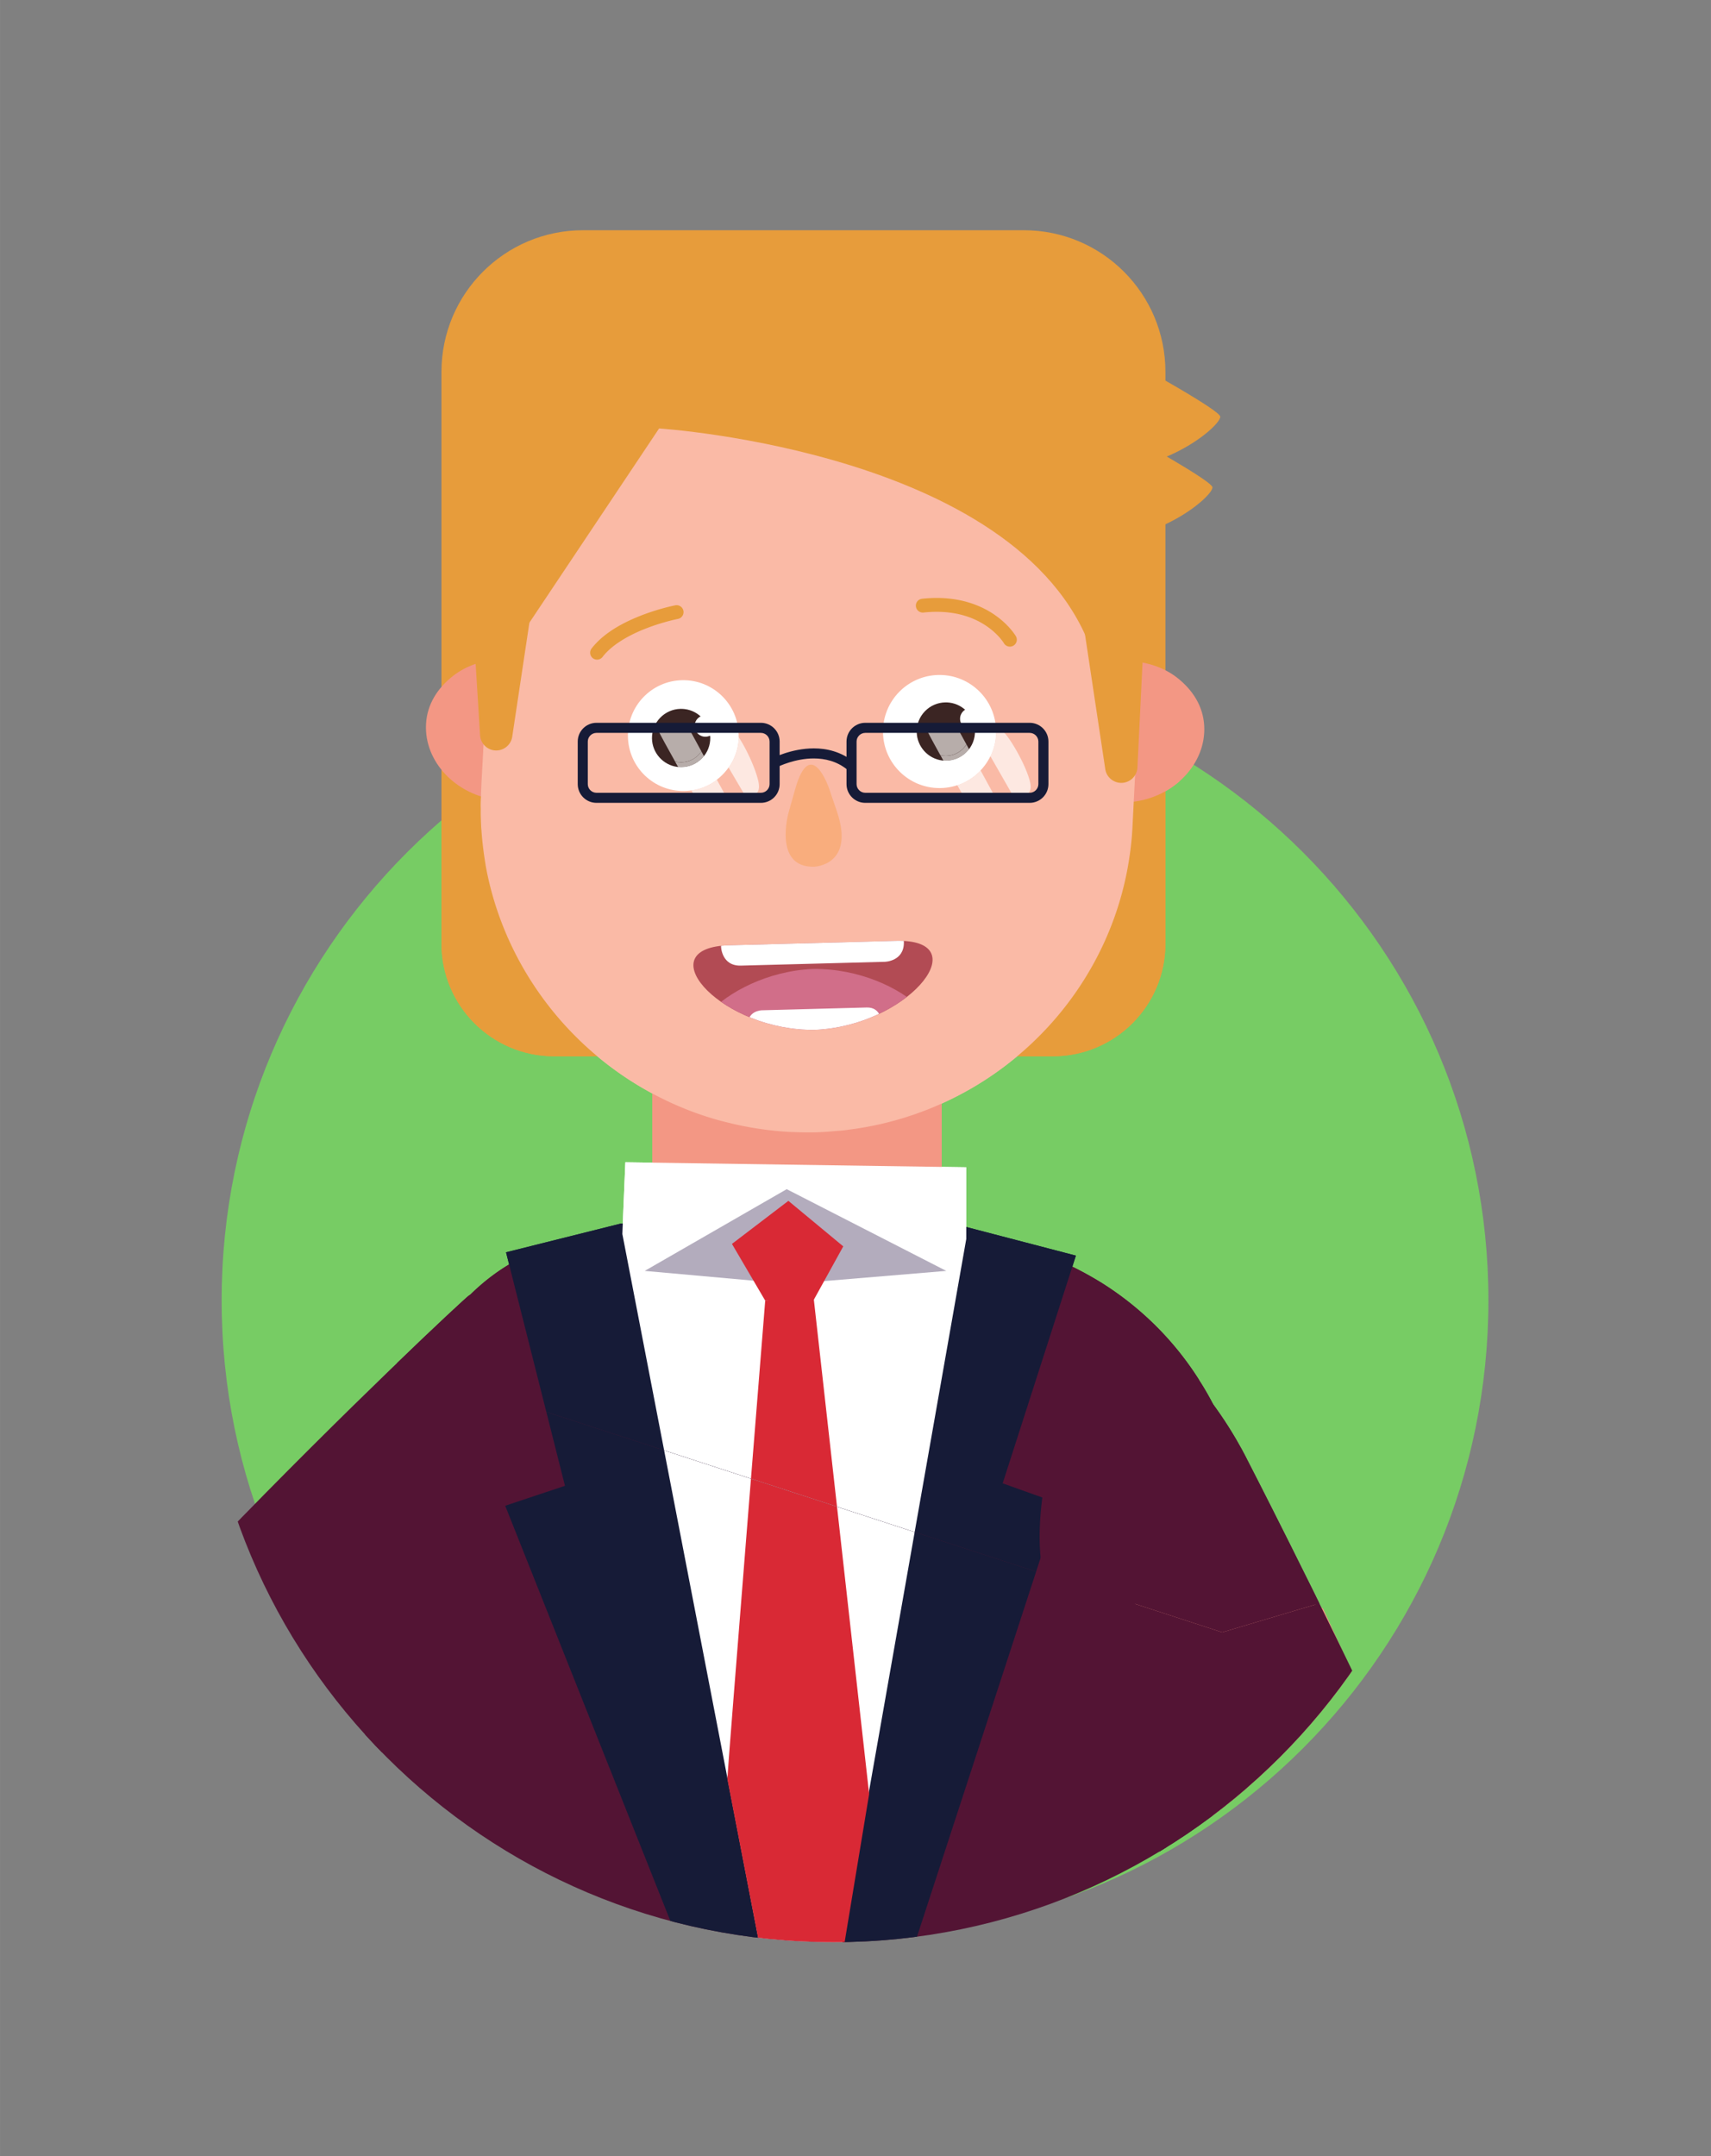 <svg width="246.54" height="310.54" viewBox="0 0 246.536 310.541" xmlns="http://www.w3.org/2000/svg"><rect x="0" y="0" width="246.536" height="310.541" fill="#808080" stroke="none"/><defs><clipPath id="a"><path d="M10176 4282.3c0-378.06-306.43-684.53-684.49-684.53s-684.53 306.47-684.53 684.53 306.47 684.53 684.53 684.53S10176 4660.36 10176 4282.3"/></clipPath><clipPath id="b"><path d="M10176 4282.3c0-378.06-306.43-684.53-684.49-684.53s-684.53 306.47-684.53 684.53 306.47 684.53 684.53 684.53S10176 4660.36 10176 4282.3"/></clipPath><clipPath id="c"><path d="M9559 4682.2c-13.12-.35-167.01-4.44-180.12-4.79-87.1-2.32-14.29-87.32 83.17-91.42 2.33-.19 8.59-.16 9.38-.13.8.01 7.05.32 9.37.63 97.11 9.27 165.28 98.03 78.2 95.71"/></clipPath><clipPath id="d"><path d="M10176 4282.3c0-378.06-306.43-684.53-684.49-684.53s-684.53 306.47-684.53 684.53 306.47 684.53 684.53 684.53S10176 4660.36 10176 4282.3"/></clipPath><clipPath id="e"><path d="M8301.5 4458.6l1611.3-525.23 933.64 277.82-253.2 905.28-1746.1 680-545.64-1337.9"/></clipPath><clipPath id="f"><path d="M8301.5 4458.6l1611.3-525.23 933.64 277.82-253.2 905.28-1746.1 680-545.64-1337.9"/></clipPath><clipPath id="g"><path d="M9559 4682.2c-13.12-.35-167.01-4.44-180.12-4.79-87.1-2.32-14.29-87.32 83.17-91.42 2.33-.19 8.59-.16 9.38-.13.8.01 7.05.32 9.37.63 97.11 9.27 165.28 98.03 78.2 95.71"/></clipPath><clipPath id="h"><path d="M8301.5 4458.6l1611.3-525.23 933.64 277.82-253.2 905.28-1746.1 680-545.64-1337.9"/></clipPath><clipPath id="i"><path d="M8301.5 4458.6l1611.3-525.23 933.64 277.82-253.2 905.28-1746.1 680-545.64-1337.9"/></clipPath><clipPath id="j"><path d="M9466.9 4312.5l-60.43 1.55-119.29 10.72 153.83 88.51 172.86-88.51-146.97-12.27"/></clipPath><clipPath id="k"><path d="M8301.5 4458.6l1611.3-525.23 933.64 277.82-253.2 905.28-1746.1 680-545.64-1337.9"/></clipPath></defs><path d="M214.466 187.29c0 50.408-40.856 91.27-91.263 91.27s-91.268-40.862-91.268-91.27 40.861-91.267 91.268-91.267 91.263 40.861 91.263 91.268" fill="#77cc64"/><g clip-path="url(#a)" transform="matrix(.133 0 0 -.133 -1142.3 758.25)"><path d="M9729.3 4557.2H9189c-67.39 0-122.02 54.63-122.02 122.02v619.18c0 84.72 68.68 153.39 153.39 153.39h477.56c84.72 0 153.39-68.67 153.39-153.39v-619.18c0-67.39-54.63-122.02-122.02-122.02" fill="#e79c3b"/><g fill="#f39784"><path d="M9171.1 4986.2l-5.29-91.52-3.65-61.79-27.6 1.22c-2.01.11-4.03.22-5.92.55-45.99 4.88-80.64 41.82-78.37 82.43 1.13 21.08 12.22 38.61 29.11 51.92 15.12 11.87 35.02 18.2 56.7 18.41h.12c2.52.23 4.66.23 7.18 0l27.72-1.22M9772.5 4984.2l5.29-91.52 3.65-61.79 27.6 1.22c2.01.11 4.03.22 5.92.55 45.99 4.88 80.64 41.82 78.37 82.43-1.13 21.08-12.22 38.6-29.1 51.92-15.12 11.87-35.03 18.19-56.7 18.41h-.13c-2.52.23-4.66.23-7.18 0l-27.72-1.22M9547.6 4229h-190.85c-33.72 0-61.31 27.59-61.31 61.3v403c0 33.71 27.59 61.3 61.31 61.3h190.85c33.72 0 61.31-27.59 61.31-61.3v-403c0-33.71-27.59-61.3-61.31-61.3"/></g><path d="M9825.5 4998.9l-8.58-167.45-1.26-25.07c-.75-16.51-2.9-32.89-5.91-48.64-25.84-133.06-127.77-238.26-257.55-271.66-14.49-3.77-29.36-6.55-44.48-8.44-4.53-.75-9.19-1.13-13.73-1.38-9.58-1.01-19.15-1.51-28.85-1.51-6.94 0-13.86.25-20.92.5-15.88.88-31.25 2.77-46.49 5.67-6.3 1.14-12.48 2.52-18.65 4.03-23.57 5.55-45.99 13.61-67.28 23.69l-.26.13c-102.06 48.26-176.39 143.26-196.68 255.02l-.12 1.01c-2.02 12.09-3.54 24.32-4.42 36.66-.37 3.91-.5 7.69-.62 11.6-.13 4.03-.26 7.94-.13 11.96-.26 4.67 0 9.45.25 14.25v2.51l.5 11.47 1.64 29.86 2.52 51.16v.5l2.52 51.66.13 1.01v.13l1.01 19.02.76 14.87.75 13.61.25 3.53c1.39 23.68 6.17 46.61 13.11 68.53 4.66 15.38 10.45 30.37 16.88 44.74.88 2.39 1.76 4.4 2.77 6.55 5.29 11.84 11.46 23.56 18.15 34.65l.12.25c25.32 42.34 59.47 79 99.79 107.35a397.34 397.34 0 0 0 24.82 16.13c58.85 34.53 127.89 53.05 200.72 49.27 97.39-5.05 184.71-48.77 245.57-115.54 17.89-19.67 32.51-41.08 44.48-64.26 9.95-18.78 18.15-38.56 25.2-59.48 4.53-13.1 7.81-26.58 10.2-40.19v-.25c.76-4.67 1.38-9.2 1.89-13.87 1.01-8.18 1.76-16.5 2.14-24.94.77-15.88.63-32.13-.24-48.64" fill="#fabaa6"/><path d="M9184.3 5173.3l-40.64-269.98c-1.89-12.52-16.01-18.97-26.71-12.22a17.569 17.569 0 0 0-8.14 13.75l-12.2 196.71s65.37 162.62 87.69 71.74M9745.5 5138.2l40.64-269.98c1.89-12.52 16.01-18.98 26.71-12.22 4.76 3.01 7.79 8.12 8.14 13.74l12.2 250.92s-65.37 108.41-87.69 17.54" fill="#e79c3b"/><path d="M9269 4903.4c.6-33.13 27.95-59.49 61.08-58.88 33.14.6 59.5 27.95 58.89 61.08s-27.95 59.5-61.09 58.89c-33.13-.6-59.49-27.96-58.88-61.09" fill="#fff"/><path d="M9323 4873.2c-14.17 1.78-25.05 13.9-25.31 28.21-.14 7.73 2.73 15.05 8.1 20.62s12.59 8.72 20.32 8.86c1.41.02 2.81-.05 4.18-.23 14.16-1.78 25.04-13.9 25.3-28.2.14-7.73-2.74-15.05-8.1-20.63-5.37-5.56-12.58-8.71-20.32-8.85-1.41-.03-2.81.05-4.17.22" fill="#3b2523"/><path d="M9330.6 4933.2c-1.5.19-3.03.27-4.55.25-17.41-.32-31.31-14.75-30.99-32.15.28-15.59 12.15-28.81 27.6-30.75 1.5-.19 3.03-.27 4.55-.25 8.43.16 16.3 3.59 22.15 9.66 5.86 6.07 9 14.06 8.84 22.49-.29 15.59-12.15 28.81-27.6 30.75m-.65-5.19c12.78-1.61 22.77-12.4 23.02-25.65.26-14.55-11.31-26.56-25.86-26.82-1.29-.02-2.56.04-3.8.2-12.78 1.6-22.77 12.39-23.02 25.65-.26 14.54 11.31 26.55 25.86 26.82 1.29.03 2.55-.04 3.8-.2" fill="#3b2523"/><g fill="#fff"><path d="M9364.5 4915.1c.12-6.42-5-11.73-11.42-11.84-6.42-.12-11.72 4.99-11.84 11.41s4.99 11.73 11.41 11.85c6.43.11 11.73-5 11.85-11.42M9546.6 4907.8c.6-33.13 27.96-59.49 61.08-58.89 33.14.61 59.5 27.96 58.89 61.09-.6 33.13-27.95 59.5-61.08 58.89s-59.5-27.96-58.89-61.09"/><path d="M9546.6 4907.8l-1.25-.02c.61-33.44 27.91-60.12 61.21-60.13l1.15.02c33.44.61 60.12 27.91 60.12 61.21v1.14c-.62 33.44-27.92 60.13-61.22 60.13l-1.15-.01c-33.44-.62-60.12-27.91-60.12-61.22l.01-1.15 1.25.03 1.25.03-.02 1.09c0 31.95 25.61 58.13 57.68 58.72l1.1.01c31.94 0 58.13-25.6 58.71-57.67l.01-1.1c0-31.94-25.59-58.13-57.67-58.72l-1.1-.01c-31.94 0-58.13 25.6-58.71 57.67l-1.25-.02"/></g><path d="M9609.7 4880.2c-14.17 1.78-25.05 13.9-25.31 28.2-.29 15.97 12.46 29.19 28.42 29.49 1.42.02 2.81-.06 4.18-.23 14.16-1.78 25.04-13.9 25.31-28.2.29-15.96-12.46-29.19-28.42-29.48-1.42-.03-2.81.05-4.18.22" fill="#3b2523"/><path d="M9617.4 4940.2c-1.5.18-3.04.27-4.55.24-8.43-.16-16.3-3.58-22.16-9.65-5.85-6.07-8.99-14.06-8.83-22.5.28-15.58 12.15-28.8 27.59-30.75 1.5-.18 3.03-.27 4.56-.24 8.43.16 16.3 3.59 22.15 9.66s8.99 14.06 8.84 22.49c-.29 15.59-12.15 28.8-27.6 30.75m-.66-5.19c12.78-1.61 22.78-12.4 23.02-25.66.27-14.54-11.31-26.55-25.85-26.82-1.29-.02-2.56.05-3.81.21-12.77 1.6-22.77 12.39-23.01 25.65-.27 14.55 11.31 26.55 25.85 26.82 1.29.02 2.56-.05 3.8-.2" fill="#3b2523"/><path d="M9652.1 4922.9c.11-6.42-5-11.72-11.42-11.84-6.42-.11-11.73 5-11.84 11.42-.12 6.42 4.99 11.72 11.41 11.84s11.73-4.99 11.85-11.42" fill="#fff"/><path d="M9495.4 4822.4l-8.46 24.82s-19.99 58.74-36.83-.98l-7.12-25.23s-16.84-59.71 27.78-58.52c0 0 44.62 1.19 24.63 59.91" fill="#f9ad7d"/><path d="M9559 4682.2c-13.12-.35-167.01-4.44-180.12-4.79-87.1-2.32-14.29-87.32 83.17-91.42 2.34-.19 8.59-.16 9.39-.13.79.01 7.04.31 9.36.63 97.11 9.27 165.28 98.03 78.2 95.71" fill="#b24b54"/></g><g clip-path="url(#b)" transform="matrix(.133 0 0 -.133 -1142.3 758.25)"><g clip-path="url(#c)"><path d="M9390 4707.7s-20.93-.56-20.37-21.49l.28-10.46s.55-20.93 21.48-20.37l156.17 4.15s20.94.56 20.38 21.49l-.27 10.46s-.56 20.93-21.51 20.37L9390 4707.7" fill="#fff"/><path d="M9562.2 4560.2c-13.11-.35-167.01-4.44-180.12-4.79-87.09-2.32-18.91 86.45 78.2 95.71 2.32.33 8.57.63 9.36.64.8.03 7.05.06 9.39-.14 97.46-4.08 170.25-89.1 83.17-91.42" fill="#d16e89"/><path d="M9413.9 4607s-15.26-.41-14.86-15.66l.2-7.63s.41-15.27 15.67-14.86l113.84 3.03s15.25.4 14.85 15.67l-.2 7.63s-.41 15.25-15.67 14.85L9413.9 4607" fill="#fff"/></g></g><g clip-path="url(#d)" transform="matrix(.133 0 0 -.133 -1142.3 758.25)"><g fill="#161b37"><path d="M9704.3 4837.1v5.45h-178.21c-5.12.01-9.36 4.26-9.37 9.37v46.14c.01 5.12 4.25 9.36 9.37 9.37h178.21c5.12-.01 9.36-4.25 9.37-9.37v-46.14c-.01-5.11-4.25-9.36-9.37-9.37v-10.9c11.19.02 20.25 9.09 20.27 20.27v46.14c-.02 11.19-9.08 20.25-20.27 20.28h-178.21c-11.19-.03-20.26-9.09-20.28-20.28v-46.14c.02-11.18 9.09-20.25 20.28-20.27h178.21v5.45M9413.1 4837.1v5.45h-178.21c-5.12.01-9.36 4.26-9.37 9.37v46.14c.01 5.12 4.25 9.36 9.37 9.37h178.21c5.12-.01 9.36-4.25 9.37-9.37v-46.14c-.01-5.11-4.25-9.36-9.37-9.37v-10.9c11.19.02 20.26 9.09 20.28 20.27v46.14c-.02 11.19-9.09 20.25-20.28 20.28h-178.21c-11.19-.03-20.25-9.09-20.27-20.28v-46.14c.02-11.18 9.08-20.25 20.27-20.27h178.21v5.45"/><path d="M9430.4 4870.2l.15.07c1.81.95 19.7 9.52 39.84 9.47 12.18-.02 24.97-2.98 36.32-12.19l6.88 8.47c-13.66 11.11-29.28 14.65-43.2 14.63-24.66-.06-44.63-10.61-45.04-10.79l5.05-9.66"/></g><path d="M8508.6 2700.4l46.32 17.09 101.16 36.97 99.98 36.58s-116.47 468.27-19.28 682.73c39.16 86.07 144.9 206.51 247.26 310.86 16.3 16.5 32.2 32.6 47.9 47.91 99.38 97.98 184.85 172.52 187.83 174.51l-50.49 102.35-72.14 188.83v.2c-10.54-6.96-513.4-480.21-603.24-672.41-174.91-374.26 14.7-925.62 14.7-925.62" fill="#531434"/><path d="M8972.7 2275l38.76-.41 12.72-.39 16.5-.2h4.96l16.9-.4h11.92l12.53-.2 190.21-3.18 109.91-1.78.8 8.34 16.7 154.84 3.77 33.59.8 6.16 3.77 36.37.6 6.95 41.94 388.78c.4 2.38.59 3.98.59 3.98s2.79-21.87 6.16-46.11l2.19-15.91 44.72-330.74 1.19-9.33 4.77-33.99 1.2-8.75 5.16-38.76 21.07-155.42h396.93v1759.8c0 36.36-5.57 71.54-16.5 104.35l-.19.39c-8.55 26.03-20.28 50.88-34.99 73.54v.19l-.4.61c-26.63 41.93-62.21 77.31-104.34 103.95a371.202 371.202 0 0 1-32.6 18.09c-35.38 16.89-74.14 27.82-115.08 31.39-9.74.8-19.68 1.4-29.62 1.4h-353c-19.08 0-37.16-2.18-54.06-6.37l-.99-.19c-20.68-4.97-39.75-13.12-57.45-23.85-15.3-9.14-29.41-20.27-42.13-32.8h-.2l-.8-.79c-76.12-74.73-111.5-203.93-111.5-324.57l-.4-37.37-.2-41.94-.4-47.7-.59-62.01-.2-29.62-.99-164.38-10.14-1315.6" fill="#531434"/><path d="M9459.9 3349.9l-8.09 988.43h-15.16c0-6.34 2.59-437.82 5.18-878.87l18.07-109.56" fill="#938da5"/><path d="M9464.8 3244.2l270.61 828.92-60.42 21.58 79.32 246.61-120.63 31.48-372.57 3.18-124.17-31.06 63.85-252.9-64.75-21.59 328.76-826.22" fill="#161b37"/><path d="M9266.2 4442.4l369.35-5.4v-77.67l-177.2-1006.1-195.39 1011.5 3.24 77.67" fill="#fff"/><path d="M9381.7 4354l36-61.37h52.2l32.4 58.7-59.47 49.3-61.13-46.63" fill="#d92935"/><path d="M9376.7 3774.5c0 7.21 41.04 518.14 41.04 518.14l52.2 5.4 60.39-539.82-69.39-419.2-84.24 435.48" fill="#d92935"/><path d="M9844.9 3695.9l.92 19.55 6.84-14.8c-2.57-1.6-5.16-3.19-7.76-4.75" fill="#301834"/><path d="M10022 3959.2s111.1-237.98 188.7-444.4c21.4-57.36 40.3-112.22 53.7-158.88 3.8-13.55 7.3-26.98 10.2-40.32 37.9-167.25 8.2-312.38-130.6-422.66-1.3-1.01-425.82-307.82-425.82-307.82l-106.96 146.7 407.28 348.68c46.2 35.76 48.4 153.38 35.2 218.4-1 5.04-2.1 9.79-3.3 14.13-9.3 33.7-22.5 73.53-38 117.08-94.1 261.33-240.63 662.77-240.63 662.77L10022 3959.2" fill="#f39784"/><path d="M9723.3 3980.4c7.85-21.87 285.5-667.02 285.5-667.02s54.7-98.06-25.33-212.32c-80.06-114.26-372.85-314.76-372.85-314.76l140.42-233.53 461.06 359.44s162.9 131.29 94.1 381.78c-68.7 250.49-367.58 828.85-367.58 828.85s-110.4 223.63-194.93 65.85c0 0-47.32-133.29-20.39-208.29" fill="#531434"/></g><g clip-path="url(#e)" transform="matrix(.133 0 0 -.133 -1142.3 758.25)"><path d="M9729.3 4557.2H9189c-67.39 0-122.02 54.63-122.02 122.02v619.18c0 84.72 68.68 153.39 153.39 153.39h477.56c84.72 0 153.39-68.67 153.39-153.39v-619.18c0-67.39-54.63-122.02-122.02-122.02" fill="#e79c3b"/><g fill="#f39784"><path d="M9171.1 4986.2l-5.29-91.52-3.65-61.79-27.6 1.22c-2.01.11-4.03.22-5.92.55-45.99 4.88-80.64 41.82-78.37 82.43 1.13 21.08 12.22 38.61 29.11 51.92 15.12 11.87 35.02 18.2 56.7 18.41h.12c2.52.23 4.66.23 7.18 0l27.72-1.22M9772.5 4984.2l5.29-91.52 3.65-61.79 27.6 1.22c2.01.11 4.03.22 5.92.55 45.99 4.88 80.64 41.82 78.37 82.43-1.13 21.08-12.22 38.6-29.1 51.92-15.12 11.87-35.03 18.19-56.7 18.41h-.13c-2.52.23-4.66.23-7.18 0l-27.72-1.22M9547.6 4229h-190.85c-33.72 0-61.31 27.59-61.31 61.3v403c0 33.71 27.59 61.3 61.31 61.3h190.85c33.72 0 61.31-27.59 61.31-61.3v-403c0-33.71-27.59-61.3-61.31-61.3"/></g><path d="M9825.5 4998.9l-8.58-167.45-1.26-25.07c-.75-16.51-2.9-32.89-5.91-48.64-25.84-133.06-127.77-238.26-257.55-271.66-14.49-3.77-29.36-6.55-44.48-8.44-4.53-.75-9.19-1.13-13.73-1.38-9.58-1.01-19.15-1.51-28.85-1.51-6.94 0-13.86.25-20.92.5-15.88.88-31.25 2.77-46.49 5.67-6.3 1.14-12.48 2.52-18.65 4.03-23.57 5.55-45.99 13.61-67.28 23.69l-.26.13c-102.06 48.26-176.39 143.26-196.68 255.02l-.12 1.01c-2.02 12.09-3.54 24.32-4.42 36.66-.37 3.91-.5 7.69-.62 11.6-.13 4.03-.26 7.94-.13 11.96-.26 4.67 0 9.45.25 14.25v2.51l.5 11.47 1.64 29.86 2.52 51.16v.5l2.52 51.66.13 1.01v.13l1.01 19.02.76 14.87.75 13.61.25 3.53c1.39 23.68 6.17 46.61 13.11 68.53 4.66 15.38 10.45 30.37 16.88 44.74.88 2.39 1.76 4.4 2.77 6.55 5.29 11.84 11.46 23.56 18.15 34.65l.12.25c25.32 42.34 59.47 79 99.79 107.35a397.34 397.34 0 0 0 24.82 16.13c58.85 34.53 127.89 53.05 200.72 49.27 97.39-5.05 184.71-48.77 245.57-115.54 17.89-19.67 32.51-41.08 44.48-64.26 9.95-18.78 18.15-38.56 25.2-59.48 4.53-13.1 7.81-26.58 10.2-40.19v-.25c.76-4.67 1.38-9.2 1.89-13.87 1.01-8.18 1.76-16.5 2.14-24.94.77-15.88.63-32.13-.24-48.64" fill="#fabaa6"/><g fill="#e79c3b"><path d="M9184.3 5173.3l-40.64-269.98c-1.89-12.52-16.01-18.97-26.71-12.22a17.569 17.569 0 0 0-8.14 13.75l-12.2 196.71s65.37 162.62 87.69 71.74M9745.5 5138.2l40.64-269.98c1.89-12.52 16.01-18.98 26.71-12.22 4.76 3.01 7.79 8.12 8.14 13.74l12.2 250.92s-65.37 108.41-87.69 17.54"/><path d="M9136 4987.5l166.75 249.6s403.89-25.51 471.91-250.83l55.27 153.05s-123.29 340.12-437.9 259.34S9136 4987.5 9136 4987.5"/><path d="M9617.4 5415.6s293.35-153.05 293.35-165.8c0-12.76-93.54-89.28-191.32-42.52-97.78 46.77-102.03 208.32-102.03 208.32"/><path d="M9608.9 5339.1s293.35-153.05 293.35-165.81c0-12.75-93.53-89.28-191.31-42.51-97.79 46.76-102.04 208.32-102.04 208.32M9689.3 5012.1c-.36.6-6.38 10.85-20.12 21.1-13.71 10.25-35.3 20.37-65.69 20.34-5.04 0-10.33-.28-15.85-.87-4.12-.44-7.11-4.14-6.66-8.25.44-4.12 4.13-7.1 8.25-6.66 5.01.53 9.76.78 14.26.78 27.07-.03 45.14-8.77 56.73-17.37 5.77-4.3 9.89-8.59 12.52-11.75 1.31-1.57 2.25-2.86 2.84-3.72l.63-.94.12-.2.49.3-.5-.29.01-.01.49.3-.5-.29a7.5 7.5 0 0 1 10.25-2.72 7.492 7.492 0 0 1 2.73 10.25M9320.4 5045.6c-.27-.06-15.96-3.06-35.05-10.26-19.06-7.27-41.67-18.45-55.72-36.52a7.493 7.493 0 0 1 1.37-10.52 7.48 7.48 0 0 1 10.51 1.37c10.78 14.17 31.29 24.98 49.14 31.64 8.91 3.37 17.13 5.77 23.07 7.32 2.98.78 5.39 1.35 7.03 1.71l1.88.41.59.11a7.504 7.504 0 0 1-2.82 14.74"/></g><path d="M9269 4903.4c.6-33.13 27.95-59.49 61.08-58.88 33.14.6 59.5 27.95 58.89 61.08s-27.95 59.5-61.09 58.89c-33.13-.6-59.49-27.96-58.88-61.09" fill="#fff"/><path d="M9323 4873.2c-14.17 1.78-25.05 13.9-25.31 28.21-.14 7.73 2.73 15.05 8.1 20.62s12.59 8.72 20.32 8.86c1.41.02 2.81-.05 4.18-.23 14.16-1.78 25.04-13.9 25.3-28.2.14-7.73-2.74-15.05-8.1-20.63-5.37-5.56-12.58-8.71-20.32-8.85-1.41-.03-2.81.05-4.17.22" fill="#3b2523"/><path d="M9330.6 4933.2c-1.5.19-3.03.27-4.55.25-17.41-.32-31.31-14.75-30.99-32.15.28-15.59 12.15-28.81 27.6-30.75 1.5-.19 3.03-.27 4.55-.25 8.43.16 16.3 3.59 22.15 9.66 5.86 6.07 9 14.06 8.84 22.49-.29 15.59-12.15 28.81-27.6 30.75m-.65-5.19c12.78-1.61 22.77-12.4 23.02-25.65.26-14.55-11.31-26.56-25.86-26.82-1.29-.02-2.56.04-3.8.2-12.78 1.6-22.77 12.39-23.02 25.65-.26 14.54 11.31 26.55 25.86 26.82 1.29.03 2.55-.04 3.8-.2" fill="#3b2523"/><g fill="#fff"><path d="M9364.5 4915.1c.12-6.42-5-11.73-11.42-11.84-6.42-.12-11.72 4.99-11.84 11.41s4.99 11.73 11.41 11.85c6.43.11 11.73-5 11.85-11.42M9546.6 4907.8c.6-33.13 27.96-59.49 61.08-58.89 33.14.61 59.5 27.96 58.89 61.09-.6 33.13-27.95 59.5-61.08 58.89s-59.5-27.96-58.89-61.09"/><path d="M9546.6 4907.8l-1.25-.02c.61-33.44 27.91-60.12 61.21-60.13l1.15.02c33.44.61 60.12 27.91 60.12 61.21v1.14c-.62 33.44-27.92 60.13-61.22 60.13l-1.15-.01c-33.44-.62-60.12-27.91-60.12-61.22l.01-1.15 1.25.03 1.25.03-.02 1.09c0 31.95 25.61 58.13 57.68 58.72l1.1.01c31.94 0 58.13-25.6 58.71-57.67l.01-1.1c0-31.94-25.59-58.13-57.67-58.72l-1.1-.01c-31.94 0-58.13 25.6-58.71 57.67l-1.25-.02"/></g><path d="M9609.7 4880.2c-14.17 1.78-25.05 13.9-25.31 28.2-.29 15.97 12.46 29.19 28.42 29.49 1.42.02 2.81-.06 4.18-.23 14.16-1.78 25.04-13.9 25.31-28.2.29-15.96-12.46-29.19-28.42-29.48-1.42-.03-2.81.05-4.18.22" fill="#3b2523"/><path d="M9617.4 4940.2c-1.5.18-3.04.27-4.55.24-8.43-.16-16.3-3.58-22.16-9.65-5.85-6.07-8.99-14.06-8.83-22.5.28-15.58 12.15-28.8 27.59-30.75 1.5-.18 3.03-.27 4.56-.24 8.43.16 16.3 3.59 22.15 9.66s8.99 14.06 8.84 22.49c-.29 15.59-12.15 28.8-27.6 30.75m-.66-5.19c12.78-1.61 22.78-12.4 23.02-25.66.27-14.54-11.31-26.55-25.85-26.82-1.29-.02-2.56.05-3.81.21-12.77 1.6-22.77 12.39-23.01 25.65-.27 14.55 11.31 26.55 25.85 26.82 1.29.02 2.56-.05 3.8-.2" fill="#3b2523"/><path d="M9652.1 4922.9c.11-6.42-5-11.72-11.42-11.84-6.42-.11-11.73 5-11.84 11.42-.12 6.42 4.99 11.72 11.41 11.84s11.73-4.99 11.85-11.42" fill="#fff"/><path d="M9495.4 4822.4l-8.46 24.82s-19.99 58.74-36.83-.98l-7.12-25.23s-16.84-59.71 27.78-58.52c0 0 44.62 1.19 24.63 59.91" fill="#f9ad7d"/><path d="M9559 4682.2c-13.12-.35-167.01-4.44-180.12-4.79-87.1-2.32-14.29-87.32 83.17-91.42 2.34-.19 8.59-.16 9.39-.13.79.01 7.04.31 9.36.63 97.11 9.27 165.28 98.03 78.2 95.71" fill="#b24b54"/></g><g clip-path="url(#f)" transform="matrix(.133 0 0 -.133 -1142.3 758.25)"><g clip-path="url(#g)"><path d="M9390 4707.7s-20.93-.56-20.37-21.49l.28-10.46s.55-20.93 21.48-20.37l156.17 4.15s20.94.56 20.38 21.49l-.27 10.46s-.56 20.93-21.51 20.37L9390 4707.7" fill="#fff"/><path d="M9562.2 4560.2c-13.11-.35-167.01-4.44-180.12-4.79-87.09-2.32-18.91 86.45 78.2 95.71 2.32.33 8.57.63 9.36.64.8.03 7.05.06 9.39-.14 97.46-4.08 170.25-89.1 83.17-91.42" fill="#d16e89"/><path d="M9413.9 4607s-15.26-.41-14.86-15.66l.2-7.63s.41-15.27 15.67-14.86l113.84 3.03s15.25.4 14.85 15.67l-.2 7.63s-.41 15.25-15.67 14.85L9413.9 4607" fill="#fff"/></g></g><g clip-path="url(#h)" transform="matrix(.133 0 0 -.133 -1142.3 758.25)"><path d="M9633.6 4837.1s-3.18 5.53-7.78 13.63c9.73 3.22 18.37 8.8 25.24 16.07l15.01-27.53-32.47-2.17" fill="#fde8e1"/><path d="M9624.5 4853c-4.05 7.13-8.99 15.86-13.81 24.48.87-.07 1.74-.11 2.62-.11h.62c8.43.16 16.3 3.59 22.15 9.66.85.89 1.65 1.82 2.39 2.79l11.26-20.65a58.696 58.696 0 0 0-25.23-16.17" fill="#fff"/><path d="M9625.8 4850.8c-.41.72-.83 1.45-1.26 2.21a58.696 58.696 0 0 1 25.23 16.17l1.27-2.31a61.188 61.188 0 0 0-25.24-16.07" fill="#fff"/><path d="M9613.4 4882.6a26.548 26.548 0 0 0-5.91.66c-8.67 15.57-16.14 29.4-16.14 30.77 0 0 22.11-.65 43.32-1.4.16-.1.32-.18.48-.27-4.21-.55-8.08-1.58-8.08-1.58l8.63-15.82c-4.57-7.28-12.61-12.19-21.84-12.36h-.46" fill="#b7adaa"/><path d="M9613.4 4877.3c-.88 0-1.75.04-2.62.11-1.09 1.94-2.17 3.87-3.23 5.78a26.83 26.83 0 0 1 5.91-.66h.46c9.23.17 17.27 5.08 21.84 12.36l2.8-5.14c-.74-.97-1.54-1.9-2.39-2.79-5.85-6.07-13.72-9.5-22.15-9.66h-.62" fill="#b7adaa"/><path d="M9693.8 4839.3c-4.34 0-8.23 1.11-8.23 1.11s-12.77 22.25-23.9 41.76c3.94 8.1 6.14 17.17 6.14 26.75v1.14c-.01.38-.02.76-.04 1.13 2.38-.15 4.06-.29 4.81-.41 6.5-1.08 29.23-40.06 32.48-58.46 1.9-10.79-5.13-13.02-11.26-13.02" fill="#fde8e1"/><path d="M9660.1 4884.8c-7.41 13.01-13.78 24.25-14.64 25.95-.14.29-.36.55-.63.77l-.03.4c.2.09.41.18.61.28 7.75-.31 14.78-.61 19.8-.89.02-.44.04-.88.04-1.32l.01-1.1c0-8.57-1.84-16.73-5.16-24.09" fill="#fff"/><path d="M9661.6 4882.1c-.51.9-1.02 1.78-1.52 2.66a58.452 58.452 0 0 1 5.16 24.09l-.01 1.1c0 .44-.02.88-.04 1.32.91-.05 1.75-.1 2.51-.15.02-.37.03-.75.04-1.13v-1.14c0-9.58-2.2-18.65-6.14-26.75" fill="#fff"/><path d="M9644.8 4911.5c-.12.09-.25.18-.39.27.12.04.24.09.36.13l.03-.4" fill="#b7adaa"/><path d="M9644.5 4911.8c-.34.2-.74.36-1.18.49.72-.03 1.44-.06 2.15-.08-.2-.1-.41-.19-.61-.28-.12-.04-.24-.09-.36-.13m-1.18.49c-2.12.08-4.29.16-6.47.24 1 .09 2 .15 2.94.15 1.32 0 2.54-.11 3.53-.39m-8.12.05c-.16.09-.32.17-.48.27.71-.03 1.42-.06 2.13-.08-.55-.05-1.1-.12-1.65-.19" fill="#fff"/><path d="M9704.3 4837.1v5.45h-178.22c-5.11.01-9.35 4.26-9.36 9.37v46.14c.01 5.12 4.25 9.36 9.36 9.37h178.22c5.12-.01 9.36-4.25 9.37-9.37v-46.14c-.01-5.11-4.25-9.36-9.37-9.37v-10.9c11.19.02 20.25 9.08 20.27 20.27v46.14c-.02 11.19-9.08 20.25-20.27 20.28h-178.22c-11.18-.03-20.25-9.09-20.27-20.28v-46.14c.02-11.19 9.09-20.25 20.27-20.27h178.22v5.45" fill="#161b37"/><path d="M9342.4 4837.1s-1.77 3.09-4.59 8.03a59.579 59.579 0 0 1 27.55 11.59l9.52-17.45-32.48-2.17" fill="#fde8e1"/><path d="M9337.8 4845.2c-3.59 6.29-8.87 15.59-14.35 25.33 1.06-.11 2.14-.16 3.22-.16h.55c8.43.16 16.3 3.59 22.15 9.66.72.75 1.4 1.52 2.04 2.32l13.94-25.56c-7.87-6-17.28-10.09-27.55-11.59" fill="#fff"/><path d="M9326.6 4875.6c-1.12 0-2.23.07-3.32.21-1.08.14-2.14.34-3.18.6-7.76 13.85-15.32 27.58-18.45 33.99.41 1.22.92 2.41 1.5 3.55 6.49-.2 22.46-.68 38.33-1.24.05-.23.1-.46.16-.69-3.23-.55-5.78-1.23-5.78-1.23l12.73-23.35c-4.62-6.99-12.49-11.67-21.51-11.83-.16 0-.32-.01-.48-.01" fill="#b7adaa"/><path d="M9326.6 4870.3c-1.08 0-2.16.05-3.22.16-1.1 1.95-2.21 3.92-3.31 5.88 1.04-.26 2.1-.46 3.18-.6 1.09-.14 2.2-.21 3.32-.21.16 0 .32.01.48.01 9.02.16 16.89 4.84 21.51 11.83l2.78-5.09c-.64-.8-1.32-1.57-2.04-2.32-5.85-6.07-13.72-9.5-22.15-9.66h-.55m-24.98 40.03c-.97 1.98-1.52 3.27-1.52 3.64 0 0 1.09-.03 3.02-.09-.58-1.14-1.09-2.33-1.5-3.55" fill="#b7adaa"/><path d="M9341.6 4912c-.06.23-.11.46-.16.69l4.11-.15c-1.34-.13-2.7-.32-3.95-.54" fill="#fff"/><path d="M9401 4839.6c-3.02 0-5.54.74-5.54.74s-8.26 13.99-17.38 29.52a59.645 59.645 0 0 1 10.96 32.83c8.3-12.36 19.22-35.99 21.57-49.36 2.05-11.59-4.49-13.73-9.61-13.73" fill="#fde8e1"/><path d="M9378 4869.9c-7.37 12.53-15.3 26.06-19.91 34.04-.01.18-.02.36-.04.54 2.93 1.45 5.15 4.11 6.04 7.31 8.81-.38 15.47-.75 17.21-1.04 1.78-.3 4.54-3.36 7.66-8.02a59.645 59.645 0 0 0-10.96-32.83" fill="#fff"/><path d="M9358.1 4903.9c-.08.15-.17.29-.25.43.07.04.14.07.21.11.02-.18.03-.36.04-.54" fill="#b7adaa"/><path d="M9357.9 4904.4c-1.95 3.38-3.25 5.68-3.6 6.38-.37.74-1.17 1.23-2.22 1.53 4.27-.16 8.36-.33 12.07-.49-.89-3.2-3.11-5.86-6.04-7.31-.07-.04-.14-.07-.21-.11m-5.82 7.91c-2.11.08-4.27.16-6.45.24 1 .09 1.99.15 2.94.15 1.31 0 2.53-.11 3.51-.39" fill="#fff"/><path d="M9413.1 4837.1v5.46h-178.22c-5.12 0-9.36 4.25-9.37 9.36v46.14c.01 5.12 4.25 9.36 9.37 9.37h178.22c5.11-.01 9.35-4.25 9.36-9.37v-46.14c-.01-5.11-4.25-9.36-9.36-9.36v-10.91c11.18.02 20.25 9.09 20.27 20.27v46.14c-.02 11.19-9.09 20.25-20.27 20.28h-178.22c-11.19-.03-20.25-9.09-20.27-20.28v-46.14c.02-11.18 9.08-20.25 20.27-20.27h178.22v5.45" fill="#161b37"/><path d="M9430.4 4870.2l.15.07c1.81.95 19.7 9.52 39.84 9.47 12.18-.02 24.97-2.98 36.32-12.19l6.88 8.47c-13.66 11.11-29.28 14.65-43.2 14.63-24.66-.06-44.63-10.61-45.04-10.79l5.05-9.66" fill="#161b37"/><path d="M8508.6 2700.4l46.32 17.09 101.16 36.97 99.98 36.58s-116.47 468.27-19.28 682.73c39.16 86.07 144.9 206.51 247.26 310.86 16.3 16.5 32.2 32.6 47.9 47.91 99.38 97.98 184.85 172.52 187.83 174.51l-50.49 102.35-72.14 188.83v.2c-10.54-6.96-513.4-480.21-603.24-672.41-174.91-374.26 14.7-925.62 14.7-925.62" fill="#531434"/><path d="M8972.7 2275l38.76-.41 12.72-.39 16.5-.2h4.96l16.9-.4h11.92l12.53-.2 190.21-3.18 109.91-1.78.8 8.34 16.7 154.84 3.77 33.59.8 6.16 3.77 36.37.6 6.95 41.94 388.78c.4 2.38.59 3.98.59 3.98s2.79-21.87 6.16-46.11l2.19-15.91 44.72-330.74 1.19-9.33 4.77-33.99 1.2-8.75 5.16-38.76 21.07-155.42h396.93v1759.8c0 36.36-5.57 71.54-16.5 104.35l-.19.39c-8.55 26.03-20.28 50.88-34.99 73.54v.19l-.4.61c-26.63 41.93-62.21 77.31-104.34 103.95a371.202 371.202 0 0 1-32.6 18.09c-35.38 16.89-74.14 27.82-115.08 31.39-9.74.8-19.68 1.4-29.62 1.4h-353c-19.08 0-37.16-2.18-54.06-6.37l-.99-.19c-20.68-4.97-39.75-13.12-57.45-23.85-15.3-9.14-29.41-20.27-42.13-32.8h-.2l-.8-.79c-76.12-74.73-111.5-203.93-111.5-324.57l-.4-37.37-.2-41.94-.4-47.7-.59-62.01-.2-29.62-.99-164.38-10.14-1315.6" fill="#531434"/><path d="M9459.9 3349.9l-8.09 988.43h-15.16c0-6.34 2.59-437.82 5.18-878.87l18.07-109.56" fill="#938da5"/><path d="M9464.8 3244.2l270.61 828.92-60.42 21.58 79.32 246.61-120.63 31.48-372.57 3.18-124.17-31.06 63.85-252.9-64.75-21.59 328.76-826.22" fill="#161b37"/><path d="M9266.2 4442.4l369.35-5.4v-77.67l-177.2-1006.1-195.39 1011.5 3.24 77.67" fill="#fff"/></g><g clip-path="url(#i)" transform="matrix(.133 0 0 -.133 -1142.3 758.25)"><g clip-path="url(#j)"><path d="M9287.2 4312.5h326.69v100.78H9287.2z" fill="#b3acbd"/></g></g><g clip-path="url(#k)" transform="matrix(.133 0 0 -.133 -1142.3 758.25)"><path d="M9381.7 4354l36-61.37h52.2l32.39 58.7-59.46 49.29-61.13-46.62" fill="#d92935"/><path d="M9376.7 3774.5c0 7.21 41.04 518.14 41.04 518.14l52.2 5.4 60.39-539.82-69.39-419.2-84.24 435.48" fill="#d92935"/><path d="M10022 3959.2s111.1-237.98 188.7-444.4c21.4-57.36 40.3-112.22 53.7-158.88 3.8-13.55 7.3-26.98 10.2-40.32 37.9-167.25 8.2-312.38-130.6-422.66-1.3-1.01-425.82-307.82-425.82-307.82l-106.96 146.7 407.28 348.68c46.2 35.76 48.4 153.38 35.2 218.4-1 5.04-2.1 9.79-3.3 14.13-9.3 33.7-22.5 73.53-38 117.08-94.1 261.33-240.63 662.77-240.63 662.77L10022 3959.2" fill="#f39784"/><path d="M9723.3 3980.4c7.85-21.87 285.5-667.02 285.5-667.02s54.7-98.06-25.33-212.32c-80.06-114.26-372.85-314.76-372.85-314.76l140.42-233.53 461.06 359.44s162.9 131.29 94.1 381.78c-68.7 250.49-367.58 828.85-367.58 828.85s-110.4 223.63-194.93 65.85c0 0-47.32-133.29-20.39-208.29" fill="#531434"/></g></svg>